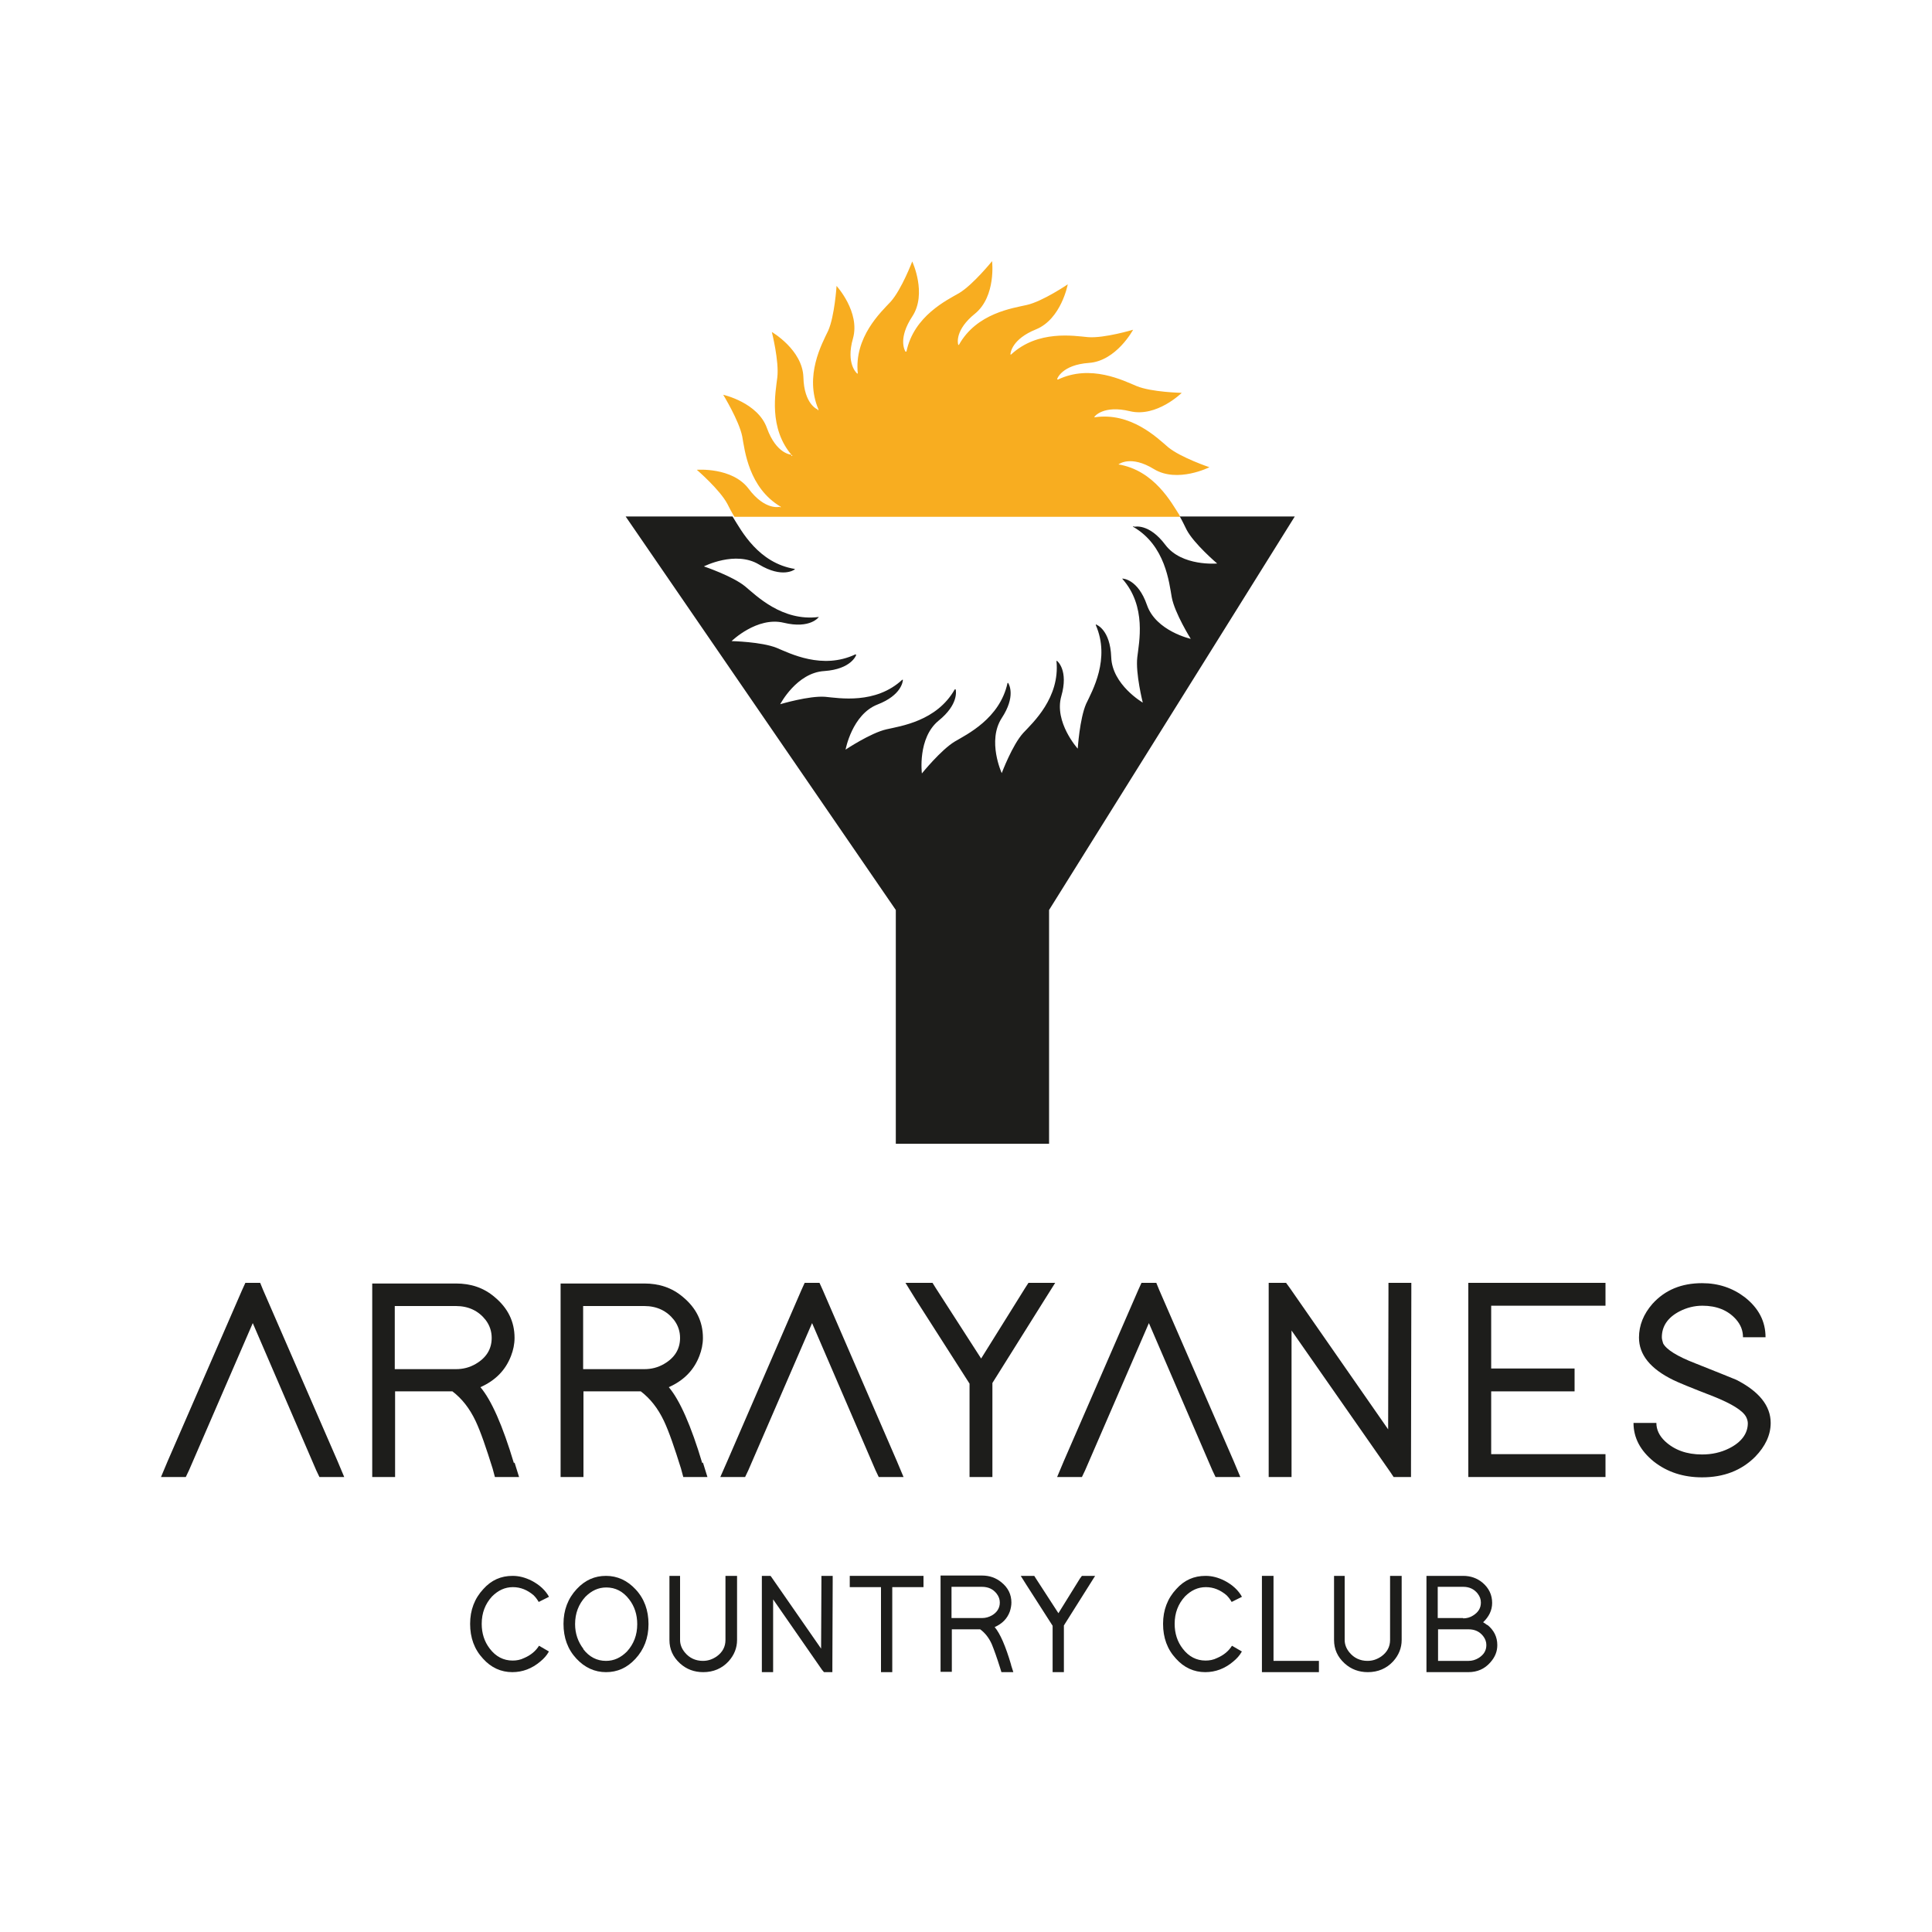 <?xml version="1.0" encoding="UTF-8"?>
<svg id="Capa_1" data-name="Capa 1" xmlns="http://www.w3.org/2000/svg" viewBox="0 0 60 60">
  <defs>
    <style>
      .cls-1 {
        fill: #1d1d1b;
      }

      .cls-2 {
        fill: #f8ad20;
      }
    </style>
  </defs>
  <path class="cls-1" d="m15.98,45.42l.14.45h-.75l-.07-.26c-.2-.64-.37-1.14-.53-1.48-.19-.4-.43-.7-.72-.92h-1.78v2.66h-.71v-5.66s0-.35,0-.35h2.6c.46,0,.86.13,1.2.42.41.34.62.76.62,1.27,0,.19-.04.38-.11.56-.17.44-.48.76-.95.97.34.4.69,1.19,1.04,2.36m-2.93-2.92h1.13c.22,0,.42-.05.61-.16.33-.19.5-.46.5-.81,0-.2-.06-.39-.19-.56-.22-.28-.53-.43-.92-.43h-1.9v1.96h.78,0Z"/>
  <path class="cls-1" d="m21.83,45.42l.14.45h-.75l-.07-.26c-.2-.64-.37-1.14-.53-1.48-.19-.4-.43-.7-.72-.92h-1.78v2.66h-.71v-5.66s0-.35,0-.35h2.6c.46,0,.86.13,1.2.42.41.34.62.76.62,1.27,0,.19-.04.38-.11.56-.17.44-.48.76-.95.97.34.4.69,1.19,1.04,2.36m-2.93-2.92h1.13c.22,0,.42-.05.61-.16.33-.19.5-.46.5-.81,0-.2-.06-.39-.19-.56-.22-.28-.53-.43-.92-.43h-1.9v1.96h.78,0Z"/>
  <polygon class="cls-1" points="23.14 45.87 22.37 45.87 22.59 45.37 24.89 40.06 24.99 39.84 25.45 39.84 25.55 40.06 27.85 45.37 28.06 45.87 27.29 45.87 27.19 45.66 25.22 41.09 23.24 45.66 23.14 45.87"/>
  <polygon class="cls-1" points="30.82 45.52 30.82 45.87 30.11 45.87 30.11 45.52 30.11 42.97 28.46 40.39 28.12 39.84 28.96 39.84 29.06 40 30.47 42.19 31.83 40.01 31.94 39.84 32.77 39.84 32.43 40.38 30.82 42.95 30.82 45.52"/>
  <polygon class="cls-1" points="33.6 45.87 32.83 45.87 33.04 45.37 35.35 40.06 35.45 39.84 35.91 39.84 36 40.06 38.31 45.37 38.52 45.87 37.75 45.87 37.65 45.66 35.68 41.09 33.7 45.66 33.6 45.87"/>
  <polygon class="cls-1" points="40.11 45.87 39.4 45.87 39.4 45.52 39.4 40.2 39.4 39.84 39.94 39.84 40.05 39.99 43.11 44.39 43.12 40.2 43.12 39.84 43.83 39.84 43.83 40.2 43.82 45.52 43.82 45.87 43.28 45.87 43.18 45.72 40.11 41.32 40.11 45.52 40.11 45.87"/>
  <polygon class="cls-1" points="49.86 39.84 49.86 40.55 49.5 40.55 46.31 40.55 46.31 42.5 48.55 42.5 48.9 42.5 48.9 43.21 48.55 43.21 46.31 43.21 46.31 45.16 49.5 45.16 49.86 45.16 49.86 45.87 49.5 45.87 45.96 45.87 45.6 45.87 45.6 45.52 45.6 43.21 45.6 42.5 45.6 40.2 45.6 39.84 45.96 39.84 49.5 39.84 49.86 39.84"/>
  <path class="cls-1" d="m54.13,41.53c0-.21-.07-.39-.22-.56-.25-.28-.6-.42-1.04-.42-.25,0-.49.06-.72.18-.36.19-.54.46-.54.8,0,.06.02.12.04.19.1.19.43.4,1,.62.7.28,1.13.45,1.27.51.71.36,1.07.81,1.07,1.34,0,.38-.17.73-.48,1.05-.43.43-.98.64-1.65.64-.58,0-1.08-.16-1.5-.49-.42-.34-.63-.74-.63-1.2h.71c0,.21.09.4.27.57.29.27.67.41,1.15.41.3,0,.58-.06.84-.19.38-.19.58-.46.58-.78,0-.06-.02-.13-.05-.19-.1-.2-.44-.41-1.01-.64-.7-.27-1.11-.44-1.25-.51-.72-.35-1.07-.79-1.07-1.32,0-.38.14-.73.42-1.05.39-.43.9-.64,1.54-.64.51,0,.95.15,1.33.44.43.34.64.75.64,1.24h-.71Z"/>
  <path class="cls-1" d="m17.04,51.3c-.06.11-.15.21-.26.3-.26.22-.55.33-.87.33-.35,0-.66-.14-.91-.42-.27-.29-.4-.65-.4-1.08s.14-.79.41-1.08c.25-.28.55-.41.91-.41.2,0,.39.05.59.15.25.13.43.3.54.5l-.32.16c-.04-.07-.09-.14-.16-.21-.19-.16-.4-.25-.64-.25-.25,0-.46.1-.65.29-.21.23-.32.51-.32.85,0,.29.08.55.25.77.19.25.43.37.71.37.12,0,.24-.02.36-.08.21-.09.36-.22.46-.38l.31.18Z"/>
  <path class="cls-1" d="m17.91,49.35c.26-.28.56-.41.91-.41.35,0,.66.14.92.42.27.29.4.65.4,1.08s-.14.79-.41,1.08c-.26.28-.56.41-.91.41-.35,0-.66-.14-.92-.42-.27-.29-.4-.65-.4-1.08s.14-.79.41-1.08m.2,1.86c.19.25.43.37.71.37.25,0,.46-.1.65-.29.21-.23.32-.51.32-.85,0-.29-.08-.55-.25-.77-.19-.25-.43-.37-.71-.37-.25,0-.46.1-.65.29-.21.23-.32.51-.32.85,0,.29.09.55.26.77"/>
  <path class="cls-1" d="m20.76,48.94h.36v.18s0,1.81,0,1.81c0,.14.05.27.15.39.14.17.33.26.56.26.16,0,.3-.05.43-.14.18-.13.27-.3.27-.51v-1.99h.36v.18s0,1.81,0,1.81c0,.25-.09.47-.26.66-.21.23-.48.34-.79.34-.28,0-.52-.09-.72-.27-.22-.2-.33-.44-.33-.73v-1.99Z"/>
  <polygon class="cls-1" points="24.01 51.93 23.66 51.93 23.66 51.75 23.66 49.11 23.66 48.94 23.93 48.94 23.98 49.01 25.5 51.2 25.51 49.11 25.51 48.94 25.86 48.94 25.86 49.11 25.85 51.75 25.85 51.93 25.59 51.93 25.53 51.86 24.01 49.67 24.01 51.75 24.01 51.93"/>
  <polygon class="cls-1" points="28.5 48.94 28.68 48.94 28.68 49.29 28.5 49.29 27.71 49.29 27.71 51.75 27.71 51.93 27.36 51.93 27.36 51.75 27.36 49.29 26.56 49.29 26.39 49.29 26.39 48.94 26.56 48.94 27.36 48.94 27.71 48.94 28.5 48.94"/>
  <path class="cls-1" d="m31.4,51.71l.07.22h-.37l-.04-.13c-.1-.32-.19-.57-.26-.74-.09-.2-.21-.35-.36-.46h-.88v1.32h-.35v-2.81s0-.18,0-.18h1.29c.23,0,.43.07.6.21.21.17.31.38.31.63,0,.09-.02.19-.05.28-.08.22-.24.38-.47.48.17.2.34.59.51,1.17m-1.46-1.45h.56c.11,0,.21-.03.3-.08.16-.09.25-.23.25-.4,0-.1-.03-.19-.1-.28-.11-.14-.26-.21-.46-.21h-.94v.97h.39,0Z"/>
  <polygon class="cls-1" points="33.04 51.75 33.04 51.93 32.69 51.93 32.69 51.75 32.69 50.49 31.87 49.21 31.7 48.94 32.12 48.94 32.17 49.02 32.87 50.1 33.54 49.02 33.6 48.94 34.01 48.94 33.84 49.21 33.04 50.48 33.04 51.75"/>
  <path class="cls-1" d="m38.56,51.3c-.06.11-.15.21-.26.3-.26.22-.55.33-.87.33-.35,0-.66-.14-.91-.42-.27-.29-.4-.65-.4-1.08s.14-.79.41-1.08c.25-.28.55-.41.91-.41.2,0,.39.05.59.15.25.13.43.3.54.5l-.32.16c-.04-.07-.09-.14-.16-.21-.19-.16-.4-.25-.64-.25-.25,0-.46.1-.65.29-.21.23-.32.51-.32.85,0,.29.08.55.25.77.19.25.43.37.71.37.12,0,.24-.02.36-.08.21-.09.36-.22.46-.38l.31.18Z"/>
  <polygon class="cls-1" points="39.19 48.94 39.55 48.94 39.55 49.11 39.55 51.58 40.78 51.58 40.96 51.58 40.96 51.93 40.78 51.93 39.37 51.93 39.19 51.93 39.19 51.75 39.19 49.11 39.19 48.94"/>
  <path class="cls-1" d="m41.4,48.94h.36v.18s0,1.81,0,1.81c0,.14.05.27.15.39.14.17.33.26.56.26.16,0,.3-.05.43-.14.18-.13.27-.3.27-.51v-1.99h.36v.18s0,1.81,0,1.81c0,.25-.09.47-.26.66-.21.23-.48.34-.79.34-.28,0-.52-.09-.72-.27-.22-.2-.33-.44-.33-.73v-1.99Z"/>
  <path class="cls-1" d="m46.19,50.46c.21.17.31.38.31.63,0,.2-.07.37-.21.53-.18.21-.41.31-.69.31h-1.3v-2.81s0-.18,0-.18h1.14c.23,0,.43.07.6.21.2.17.3.38.3.63,0,.23-.1.43-.28.6.05.03.09.06.13.09m-.75-.21c.11,0,.22-.03.31-.09.16-.1.24-.23.24-.4,0-.1-.03-.19-.1-.28-.11-.14-.26-.21-.45-.21h-.79v.97h.79Zm-.78,1.32h.95c.11,0,.21-.03.31-.09.16-.1.24-.23.24-.4,0-.1-.03-.19-.1-.28-.11-.14-.26-.21-.45-.21h-.95v.97Z"/>
  <polygon class="cls-1" points="5.77 45.87 5 45.87 5.21 45.37 7.52 40.06 7.62 39.84 8.08 39.84 8.17 40.06 10.48 45.37 10.69 45.87 9.92 45.87 9.82 45.66 7.85 41.09 5.87 45.66 5.77 45.87"/>
  <path class="cls-2" d="m24.57,14.12s-.46-.02-.75-.82c-.28-.8-1.36-1.04-1.36-1.04,0,0,.49.8.59,1.29.08.44.2,1.6,1.2,2.19,0,.03-.04,0-.04,0,0,0-.45.12-.96-.56-.51-.68-1.61-.59-1.61-.59,0,0,.71.61.95,1.06.05.1.12.24.22.4h13.85s-.03-.03-.03-.05c-.24-.37-.78-1.4-1.91-1.58h.02s.37-.3,1.1.15c.73.44,1.72-.06,1.72-.06,0,0-.89-.3-1.28-.62-.34-.29-1.16-1.1-2.29-.93v-.02s.27-.37,1.1-.17c.83.2,1.61-.57,1.61-.57,0,0-.94-.02-1.4-.21-.41-.17-1.43-.69-2.45-.2,0,0-.01-.01-.02-.02h0s.14-.44.99-.5c.85-.06,1.37-1.03,1.37-1.03,0,0-.9.27-1.4.23-.44-.04-1.56-.23-2.39.54h-.02c0-.06.05-.48.79-.78.79-.32.99-1.4.99-1.4,0,0-.78.53-1.27.64-.43.1-1.56.25-2.11,1.24h-.02c-.02-.06-.1-.47.52-.97.66-.54.53-1.63.53-1.63,0,0-.59.73-1.02.99-.38.22-1.41.71-1.64,1.82,0,0-.02,0-.03,0-.03-.05-.23-.42.21-1.09.47-.71,0-1.71,0-1.71,0,0-.33.87-.67,1.25-.3.32-1.14,1.1-1.02,2.23h-.02s-.36-.29-.13-1.09c.23-.82-.51-1.63-.51-1.63,0,0-.06.94-.26,1.39-.19.4-.75,1.4-.3,2.45,0,.01-.01.02-.02.03v-.03s-.43-.15-.45-1.01c-.03-.85-.98-1.4-.98-1.4,0,0,.23.91.17,1.41-.05.44-.29,1.58.47,2.44h-.03Z"/>
  <path class="cls-1" d="m36.64,16.04c.09.16.16.31.21.41.23.44.95,1.05.95,1.05,0,0-1.1.1-1.61-.58-.51-.68-.96-.56-.96-.56,0,0-.04-.04-.04,0,1.01.58,1.12,1.75,1.2,2.19.09.49.59,1.29.59,1.29,0,0-1.08-.24-1.36-1.05-.28-.81-.75-.82-.75-.82h-.02c.77.86.52,1.99.47,2.44-.06.5.17,1.41.17,1.41,0,0-.95-.55-.98-1.41-.03-.86-.46-1.01-.46-1.01v-.03s0,.02-.02.04c.46,1.05-.11,2.05-.3,2.45-.2.46-.26,1.39-.26,1.39,0,0-.74-.82-.51-1.63.23-.8-.12-1.09-.14-1.1,0,0-.01.01-.01.01.11,1.14-.73,1.91-1.03,2.23-.34.37-.67,1.25-.67,1.25,0,0-.46-1,0-1.71.44-.67.23-1.04.2-1.09,0,0-.02,0-.02,0-.24,1.11-1.27,1.6-1.64,1.82-.43.26-1.02.99-1.02.99,0,0-.14-1.1.52-1.64.62-.5.54-.92.53-.97h-.03c-.56.99-1.69,1.14-2.12,1.24-.49.11-1.27.63-1.27.63,0,0,.2-1.09.99-1.4.75-.29.79-.72.79-.77h-.02c-.83.77-1.96.57-2.39.53-.5-.04-1.4.23-1.4.23,0,0,.51-.98,1.37-1.03.85-.06.99-.5.99-.5h0s-.01-.01-.02-.02c-1.03.49-2.04-.03-2.45-.2-.47-.19-1.4-.21-1.4-.21,0,0,.79-.77,1.62-.57.83.2,1.09-.18,1.09-.18h0c-1.14.15-1.95-.67-2.29-.95-.39-.32-1.28-.62-1.28-.62,0,0,.98-.5,1.71-.06.73.44,1.1.16,1.1.16l.02-.02c-1.14-.18-1.67-1.2-1.91-1.58-.01-.02-.02-.03-.03-.05h-3.32l8.39,12.22v7.26h4.76v-7.26l5.24-8.39,2.39-3.83h-3.6Z"/>
</svg>